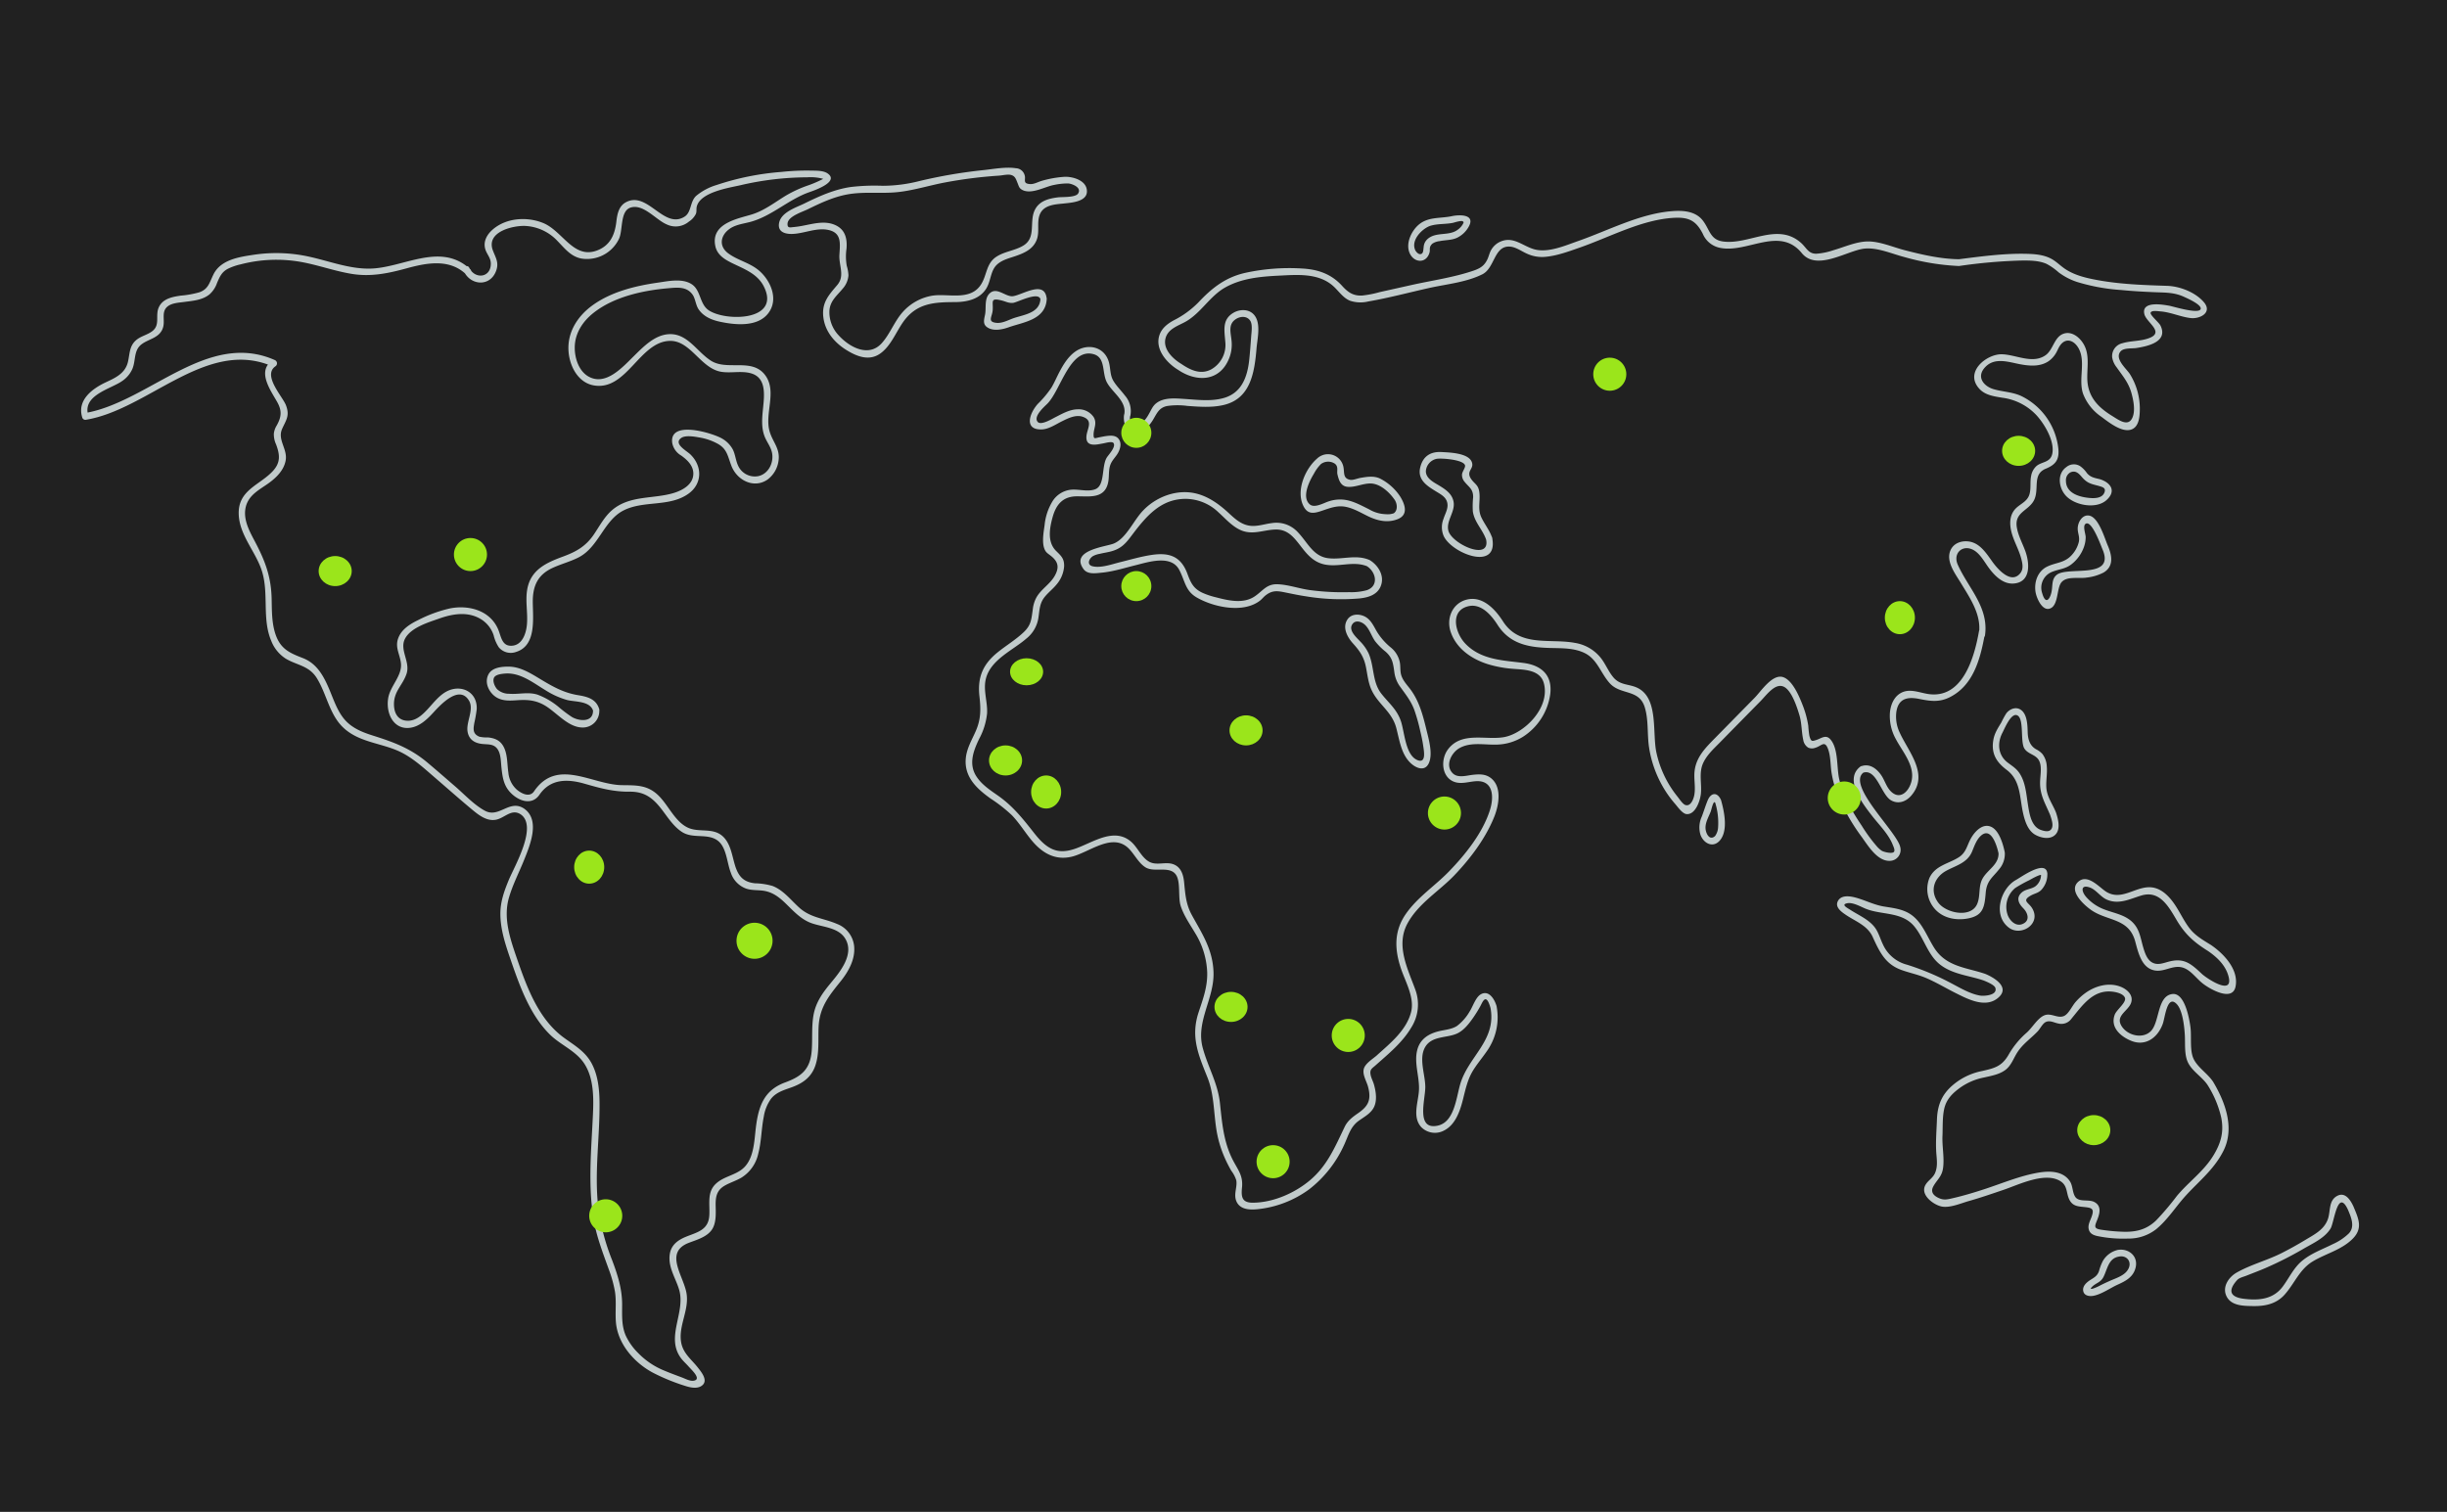 <svg xmlns="http://www.w3.org/2000/svg" xmlns:xlink="http://www.w3.org/1999/xlink" width="814" height="503" viewBox="0 0 814 503"><defs><clipPath id="clip-path"><rect id="Rect&#xE1;ngulo_206" data-name="Rect&#xE1;ngulo 206" width="757.742" height="405.903" fill="none"></rect></clipPath></defs><g id="ilustracion-mapa" transform="translate(26.975 55.798)"><rect id="Rect&#xE1;ngulo_70" data-name="Rect&#xE1;ngulo 70" width="814" height="503" transform="translate(-26.975 -55.798)" fill="#212121"></rect><g id="mapa" clip-path="url(#clip-path)"><path id="Trazado_516" data-name="Trazado 516" d="M1486.208,481.543c1.489-3.524-.825-7.063-3.6-8.759a1.083,1.083,0,0,0-.24-.109l-.01-.005c-4.517-1.838-8.9.015-13.509-.521-5.04-.586-6.856-5.154-10.083-8.558a9.651,9.651,0,0,0-8.747-3.128c-2.3.273-4.62,1.117-6.951.915-3.019-.262-5.166-2.191-7.363-4.234-5.669-5.272-11.614-8.357-19.229-6.368a20.052,20.052,0,0,0-9.222,5.443c-3.2,3.266-5.6,9.264-9.779,11.031-2.574,1.089-14.679,2.172-10.086,8.517,1.339,1.85,4.055,1.375,5.953,1.2,3.826-.354,7.552-1.549,11.282-2.471,4.169-1.03,11.869-3.656,14.6,1.524,1.963,3.727,1.979,6.976,5.834,9.2,5.648,3.26,15.547,5.353,21.077,1,.624-.491,1.121-1.154,1.736-1.646,2.387-1.912,4.136-1.541,6.852-.991,2.236.453,4.457.924,6.714,1.253a71.32,71.32,0,0,0,17.829.682c2.664-.292,5.722-1.085,6.946-3.981m-23.478,1.217c-3.6-.478-7.3-1.853-10.914-1.95s-4.8,2.269-7.61,4.113c-3.8,2.489-8.767,1.276-12.794.229a24.912,24.912,0,0,1-4.536-1.525c-2.915-1.393-3.807-3.224-4.944-6.307-2.221-6.024-6.3-7.115-12-6.247-3.519.536-6.955,1.55-10.414,2.405-2.626.649-6.475,2.065-9.217,1.329-1.81-.486-1.232-2.369.148-3.321a7.22,7.22,0,0,1,2.33-.791c1.323-.334,2.68-.5,3.993-.879,2.924-.841,4.44-2.322,6.34-4.853,5.007-6.67,9.92-12.7,18.551-12.558a15.944,15.944,0,0,1,10.581,4.458c2.364,2.129,4.552,4.7,7.467,5.967,3.926,1.7,7.468-.093,11.455-.222,4.571-.148,6.613,3.212,9.262,6.549,1.985,2.5,4.029,4.409,7.091,5.064,4.759,1.016,9.421-1.238,14.109.568,3.076,1.947,4.055,6.6-.005,8a19.663,19.663,0,0,1-5.85.654,82.328,82.328,0,0,1-13.042-.681" transform="translate(-1053.92 -342.221)" fill="#c1cbcb"></path><path id="Trazado_517" data-name="Trazado 517" d="M1699.25,416.249c2.505-.858,4.853-1.718,7.529-1.193,2.558.5,4.892,1.873,7.233,3.031,3.154,1.56,6.6,2.425,10.019,1.095,3.633-1.412,2.586-4.762.926-7.492a17.533,17.533,0,0,0-6.9-6.116c-2.042-.875-4.253-.5-6.364-.139-1.024.173-2.467.828-3.454.63-2.334-.466-1.855-2.278-2.163-4.047a5.236,5.236,0,0,0-8.82-2.993c-3.929,3.4-7,10.488-4.614,15.591,1.526,3.271,3.789,2.6,6.612,1.632m-3.028-12.219a13.53,13.53,0,0,1,2.334-3.2,4.045,4.045,0,0,1,4.552-.174c1.4,1,.649,2.412.948,3.654.508,2.105,1.158,3.912,3.375,4.1,2.587.215,5.212-1.231,7.841-1.108,3.09.145,6.1,2.918,7.88,5.531.882,1.451.908,3.492-.367,4.372a5.954,5.954,0,0,1-2.6.305,11.419,11.419,0,0,1-5.616-1.626c-2.753-1.354-5.49-2.908-8.554-3.219a12.034,12.034,0,0,0-4.756.539c-1.653.49-4.844,2.446-6.454,1.012-2.774-2.47-.009-7.871,1.42-10.185" transform="translate(-1286.121 -302.234)" fill="#c1cbcb"></path><path id="Trazado_518" data-name="Trazado 518" d="M1881.075,422.964a1.163,1.163,0,0,0-.148-.382c-.869-2.268-2.31-4.063-3.374-6.224-1.468-2.982-.32-5.581-.767-8.662-.351-2.415-1.592-2.616-2.732-4.305-1.8-2.664,1.091-3.233.269-5.551-1.1-3.112-7.611-3.242-10.147-3.383-3.5-.193-6.2,1.329-7.071,5.286-.9,4.1,2.569,6.13,5.356,7.853,1.658,1.025,3.741,2.026,3.768,4.572.016,1.534-.9,3.081-1.338,4.5a7.515,7.515,0,0,0,.049,5.726c2.723,5.833,18,11.706,16.2.983a1.19,1.19,0,0,0-.066-.41m-14.59-2.417c-.758-3.279,2.381-6.221,1.741-9.6-.5-2.651-2.713-4.074-4.709-5.3-1.661-1.021-4.486-2.318-4.5-4.81a4.514,4.514,0,0,1,3.693-4.144c1.777-.234,8.774.3,9.329,2.161.233.781-1,2.143-1,3.166a3.445,3.445,0,0,0,.845,2.32c1.433,1.811,2.9,2.4,2.859,5.135a29.652,29.652,0,0,0-.1,4.729c.518,3.592,3.275,6.049,4.417,9.366,1.482,7.363-11.555,1.39-12.574-3.019" transform="translate(-1411.675 -299.858)" fill="#c1cbcb"></path><path id="Trazado_519" data-name="Trazado 519" d="M2475.209,1043c4.254,2.142,10.472,5.472,14.691,1.381,3.554-3.446-1.984-6.566-4.648-7.653-6.235-2.136-12.99-2.317-17-8.715-2.738-4.37-4.318-9.513-9.083-11.824-2.392-1.16-5.021-1.446-7.583-1.867-2.775-.455-5.1-1.553-7.746-2.447-1.941-.656-6.087-1.991-7.532.532-1.206,2.1,1.143,3.7,2.56,4.671,3.125,2.138,7.2,3.527,8.928,7.3,2.317,5.058,4.2,9.043,9.4,10.982,2.727,1.017,5.566,1.555,8.264,2.69,3.35,1.41,6.491,3.315,9.745,4.954m-23.858-15.839c-.979-1.936-1.548-4.26-2.87-5.964-2.041-2.629-5.373-4.009-8.031-5.733-1.016-.659-3.3-1.772-1.107-2.233,1.9-.4,4.532,1.17,6.21,1.844,5.244,2.106,11.965.93,16.033,5.758,3.3,3.913,4.465,9.421,8.514,12.686,4.2,3.383,9.753,3.731,14.6,5.391.834.341,3.628,1.431,3.945,2.5.758,2.555-3.946,2.731-5.049,2.547-3.277-.546-6.483-2.449-9.422-4a86.264,86.264,0,0,0-14.926-6.281,12.07,12.07,0,0,1-7.895-6.511" transform="translate(-1851.85 -768.515)" fill="#c1cbcb"></path><path id="Trazado_520" data-name="Trazado 520" d="M2586.827,922.062a1.389,1.389,0,0,0-.024-.2c-.576-2.757-1.9-7.342-4.66-8.449-2.61-1.044-5.016,1.344-6.338,3.5-1.6,2.622-1.65,5.008-4.281,6.7-3.353,2.16-7.874,2.719-9.773,6.909a9.988,9.988,0,0,0,1.959,10.448c2.864,3.092,7.3,3.745,11.127,2.944,4.84-1.013,5.264-3.812,5.646-8.459.333-4.053,2.264-5.078,4.431-7.816a7.816,7.816,0,0,0,1.926-5.481c0-.034-.01-.064-.013-.1m-7.478,8.8c-1.359,2.64-.551,5.686-1.73,8.347-2.1,4.729-10.313,3.011-12.921-.5-2.985-4.023-1.271-8.437,2.613-10.577,3.263-1.8,7.047-2.582,8.652-6.456.8-1.925,1.5-4.082,3.124-5.4,3.233-2.623,5.079,3.343,5.662,6.008.111,3.872-3.834,5.539-5.4,8.58" transform="translate(-1946.909 -694.188)" fill="#c1cbcb"></path><path id="Trazado_521" data-name="Trazado 521" d="M2804.03,1003.334c-1.8-2.374-3.074-5.165-4.733-7.651-2.17-3.25-5.1-6.106-9.016-5.887-4.725.265-9.031,4.387-13.755,1.569-2.382-1.42-6.334-6.34-9.535-3.3-3.3,3.132,2.533,8.064,4.674,9.484,5.339,3.539,12.3,2.572,14.382,10.268,1.076,3.985,2.205,9.049,6.725,9.692,2.437.347,4.65-1.031,7.031-1.2,3.983-.286,5.888,3.3,8.774,5.551,2.3,1.791,9.835,6.171,10.854.956,1.135-5.8-4.19-11.1-8.157-13.8-2.626-1.64-5.286-3.1-7.246-5.681m13.085,16.206c1.654,6.588-7.391.493-8.907-.933-3.632-3.417-5.881-5.348-10.811-4.113-1.9.476-3.927,1.422-5.834.253-1.609-.987-2.295-3.094-2.824-4.855-.762-2.533-1.09-5.235-2.663-7.387-2.9-3.968-7.9-4-11.841-6.006a14.964,14.964,0,0,1-4.459-3.428c-1.712-1.955-1.883-4.225,1.084-3.234,2.137.714,3.587,3.111,5.7,4.052,3.978,1.766,7.618-.153,11.455-1.327,5.945-1.819,8.9,3.174,11.74,8.025s5.891,7.528,10.462,10.383c2.955,2.012,5.938,4.765,6.894,8.571" transform="translate(-2102.738 -750.396)" fill="#c1cbcb"></path><path id="Trazado_522" data-name="Trazado 522" d="M2652.879,1165.77a1.269,1.269,0,0,0-.156-.208c-1.8-2.559-4.784-4.418-6.2-7.133-1.495-2.872-.715-7.513-1.154-10.792-.4-3-1.933-11.469-5.989-11-5.059.582-4.228,9.1-7.048,12.206-2.52,2.777-7.6,1.807-9.743-1.346-2.432-3.583,1.96-5.081,2.994-7.824,1-2.649-1.354-4.632-3.413-5.448-4.011-1.59-8.608-.281-12.014,2.271a19.773,19.773,0,0,0-2.977,2.776c-1.235,1.4-2.354,4.1-3.982,4.723-2.1.807-4.229-1.178-6.449-.254s-3.964,4.056-5.782,5.69a28.194,28.194,0,0,0-6.037,7.314c-2.26,3.977-4.73,4.559-8.777,5.489a21.549,21.549,0,0,0-8.042,3.335c-4.609,3.215-6.858,6.853-7.068,12.843-.122,3.445-.419,6.9-.259,10.346.116,2.5.654,4.842-.29,7.245-.74,1.885-2.368,2.571-3.265,4.141-1.9,3.319,2.71,6.636,5.342,7.182,2.748.57,6.422-1.056,9.04-1.8,3.946-1.119,7.831-2.459,11.721-3.785,4.968-1.693,13.877-6.128,18.933-2.739,2.332,1.563,1.722,4.064,2.941,6.264.979,1.767,2.5,2.007,4.263,2.181,3.047.3,4.131.395,2.932,3.542-.44,1.155-1.141,2.443-.894,3.748.306,1.619,1.563,2.125,2.913,2.427a42.4,42.4,0,0,0,10.144.837,14.824,14.824,0,0,0,9.377-3.095c3.226-2.631,5.67-6.18,8.339-9.415,4.745-5.751,10.613-9.773,14.081-16.707,3.823-7.646.53-16.3-3.484-23.016m.209,24.46c-3.258,5.423-8.346,8.89-12.284,13.662a90.68,90.68,0,0,1-6.846,8.07c-3.072,2.941-6.333,3.8-10.366,3.785a59.349,59.349,0,0,1-7.88-.686c-2.768-.387-2.111-1.312-1.242-3.554.853-2.2,1.237-4.49-1.114-5.692-1.881-.963-5.066.175-6.314-1.714-.971-1.47-.75-3.622-1.775-5.173-2.336-3.537-6.959-3.461-10.5-2.857-6.129,1.047-12.037,3.565-17.955,5.5-3.482,1.139-6.991,2.191-10.551,3.009-1.708.393-2.808.682-4.392.029-1.63-.672-3.13-1.894-2.056-3.911,1.176-2.209,2.831-3.219,3.254-6.044.519-3.458-.333-7.234-.181-10.767.125-2.913-.054-6.185.575-9.023.726-3.277,2.834-5.272,5.326-7.079a20.525,20.525,0,0,1,7.919-3.373c2.378-.546,4.959-.959,7.026-2.453,2.1-1.517,2.775-4.01,4.213-6.142,1.833-2.719,4.4-4.431,6.6-6.742.816-.861,1.632-2.578,2.646-3.091,1.436-.726,2.9.244,4.29.476a4.094,4.094,0,0,0,4.279-1.574c3.741-4.529,7.166-9.692,13.534-9.044,1.222.124,3.694.6,4.278,2.031.62,1.525-2.776,3.967-3.393,5.661-1.583,4.348,2.164,7.344,5.541,8.7,4.589,1.843,8.7-.89,10.45-5.679.765-2.088,1.435-9.9,4.641-6.568,1.97,2.051,2.527,7.488,2.692,10.307.167,2.837-.207,6.386.986,8.994,1.382,3.021,4.76,4.888,6.584,7.624a34.434,34.434,0,0,1,4.533,10.8c.959,4.807-.1,8.5-2.519,12.522" transform="translate(-1943.689 -861.718)" fill="#c1cbcb"></path><path id="Trazado_523" data-name="Trazado 523" d="M251.545,254.592c-4.376-1.932-8.8-2.006-12.606-5.424-2.851-2.562-5.333-5.883-8.937-7.252a22.782,22.782,0,0,0-5.845-.887c-3.77-.406-5.489-2.251-6.624-5.956-.989-3.229-1.405-6.948-3.8-9.4-3.351-3.435-8.135-1.329-12.006-3.213-4.079-1.985-6.22-7.053-9.319-10.287-3.728-3.892-7.493-3.733-12.43-3.793-10.031-.122-21.641-9.225-29.325,2.084-1.544,2.227-4.46.541-5.9-.769a8.644,8.644,0,0,1-2.621-5.509c-.419-2.753-.234-5.945-1.518-8.468-1.151-2.262-2.983-2.969-5.251-3.222a11.113,11.113,0,0,1-2.884-.242c-2.382-.986-1.946-2.787-1.676-4.549a45.535,45.535,0,0,0,.8-4.558c.28-5.521-4.6-8.085-9.086-6.362-2.967,1.139-5.057,3.973-7.208,6.294-1.819,1.962-3.915,3.9-6.618,3.875-3.061-.026-4.56-2.227-4.611-5.37-.073-4.484,2.93-6.447,4.19-10.281,1.308-3.978-2.43-7.9-.533-11.607,1.939-3.785,7.911-5.507,11.367-6.738,4.448-1.583,9.457-2.438,13.762.114a9.906,9.906,0,0,1,4.384,5.479,12.45,12.45,0,0,0,1.714,3.98,5.185,5.185,0,0,0,5.7,1.538c6.707-2.053,5.673-10.646,5.592-16.424-.079-5.7,1.773-9.314,6.564-11.535,2.845-1.319,5.89-2.076,8.693-3.515,6.659-3.42,8.327-12.178,14.824-15.558,6.772-3.523,15.422-1.044,21.8-5.691,4.589-3.346,4.512-9.209.515-13.031-1.3-1.247-5.634-3.483-3.089-5.4,1.4-1.054,4.44-.5,5.967-.236a19,19,0,0,1,6.42,2.217c2.962,1.748,3.131,3.983,4.372,7.217,1.91,4.976,7.623,7.689,12.061,4.568a9.318,9.318,0,0,0,3.646-6.437c.475-3.917-1.927-5.985-2.965-9.462-1.794-6,2.52-13.314-1.455-18.745-4.391-6-12.725-1.346-18.2-4.947-4.766-3.133-7.851-9.271-14.155-8.735-4.557.387-8.217,4.158-11.419,7.317-3.809,3.757-9.308,9.925-14.993,6.782-3.224-1.782-4.661-6.042-4.626-9.748.044-4.713,2.686-8.6,6.078-11.325,7.01-5.641,17.06-7.682,25.567-8.377,2.706-.221,5.638-.471,7.523,2.143.971,1.347,1.048,3.46,2.022,4.9,1.628,2.413,4.317,3.529,6.93,4.107,4.927,1.09,12.563,1.965,16.22-2.736,3.785-4.867.548-11.508-3.553-14.656-3-2.306-6.758-3.1-9.749-5.336-3.1-2.319-2.619-5.741.206-7.936,2.084-1.62,4.737-1.857,7.159-2.508,7.1-1.907,12.635-7.424,19.555-9.868,1.36-.48,10.312-3.436,6.115-6.287-1.472-1-3.925-.869-5.574-.916a77.072,77.072,0,0,0-9.711.442,89.415,89.415,0,0,0-21.579,4.342,19.319,19.319,0,0,0-6.823,3.626c-2.128,2-1.506,5.446-3.875,6.929-6.9,4.319-12.289-8.689-19.5-4.8-2.344,1.266-2.873,3.888-3.171,6.471-.526,4.568-2.213,7.995-6.46,9.582-7.813,2.919-11.4-6.482-17.851-9.14-5.3-2.183-12.243-1.8-16.807,2.145-1.88,1.624-3.288,3.994-2.448,6.637.554,1.744,1.813,2.784,1.81,4.746-.007,4.311-4.353,5.073-6.53,2.378a1.039,1.039,0,0,0-.316-.543c-.041-.039-.083-.071-.125-.11-.067-.117-.139-.227-.2-.354a.867.867,0,0,0-.887-.564c-9.586-7.472-21.407.523-31.9.818-6.95.2-13.6-2.447-20.33-3.927a50.458,50.458,0,0,0-18.54-.677c-4.625.706-10.969,1.545-13.421,6.507-1.382,2.8-1.686,4.909-4.718,5.983a32,32,0,0,1-6.178,1.11c-2.719.394-6.042.966-7.341,3.972-1.206,2.792.6,5.76-2.145,7.86-1.712,1.308-3.92,1.633-5.543,3.141-2.089,1.941-1.918,4.377-2.539,7.06-.9,3.886-4.269,5.349-7.36,6.8-4.268,2-9.671,5.793-7.854,11.668a1.074,1.074,0,0,0,1.286.79c20.268-3.335,39.2-26.158,60.5-18.356-2.747,3.723,1.213,9.1,3.122,12.546,1.595,2.881,1.347,4.94-.218,7.74a6.441,6.441,0,0,0-.942,2.727,8.088,8.088,0,0,0,.746,3.557c1.305,3.489,1.5,6.035-1.04,8.817-4.325,4.739-11.688,6.3-11.39,14.437.258,7.06,5.758,12.527,7.747,18.979,2.316,7.511-.047,15.769,3.07,23.117a12.3,12.3,0,0,0,4.889,5.964c3.746,2.2,7.7,2.29,10.284,6.463,3.228,5.206,4.147,11.878,8.577,16.234,5.084,5,12.366,5.26,18.465,7.955,4.607,2.035,8.43,5.62,12.281,8.935,4.086,3.516,8.127,7.1,12.265,10.547,2.253,1.875,4.9,3.959,7.9,3.434,2.948-.516,5.191-3.767,8.242-1.852,5.922,3.9-2.038,17.369-3.924,21.963-1.422,3.461-2.687,6.927-2.753,10.771-.094,5.471,1.716,10.747,3.453,15.8,3.046,8.855,6.409,18.241,13.007,24.76,3.593,3.55,8.736,5.411,11.545,9.829,3.033,4.769,3.037,11.038,2.791,16.594-.511,11.505-1.682,23.024.116,34.476.951,6.055,3.076,11.47,5.113,17.15a41.77,41.77,0,0,1,2.076,7.42c.548,3.4.047,6.823.33,10.24.615,7.431,6.349,13.649,12.31,16.81a66.594,66.594,0,0,0,10.747,4.4c1.58.507,3.754,1.011,5.283.079,2.679-1.633.107-4.685-1.171-6.3-2.1-2.65-4.818-4.612-5.464-8.249-1.022-5.754,3.012-11.111,1.651-17-1.335-5.777-7.023-12.966.743-16.08,2.544-1,6.049-1.905,7.783-4.378,1.5-2.133,1.364-5.306,1.3-7.829-.081-3.228.337-5.4,3.173-6.973,1.766-.979,3.706-1.562,5.449-2.6a12.5,12.5,0,0,0,5.554-7.982c1.047-3.989,1.009-8.2,1.826-12.24a13.765,13.765,0,0,1,2.476-6.065c1.847-2.255,4.572-2.9,7.089-3.841,3.419-1.279,6.241-3.24,7.564-7.04,1.412-4.057.914-8.624,1.107-12.861.306-6.71,3.483-10.45,7.357-15.288,2.55-3.186,4.883-7.238,4.471-11.643a8.889,8.889,0,0,0-5.6-7.38m-2.129,19.565c-2.69,3.225-5.056,6.455-5.809,10.831-.667,3.878-.274,7.84-.579,11.749-.5,6.4-3.637,8.631-8.851,10.556-6.926,2.557-8.866,7.743-9.749,15.2-.493,4.166-.624,9.286-3.411,12.563-2.687,3.159-7.119,3.221-10,6.062-2.9,2.856-1.792,6.765-2.06,10.535-.333,4.682-3.912,5.452-7.512,6.873-2.642,1.059-5.116,2.6-5.623,5.852-.676,4.341,1.966,7.985,3.111,11.9,2.219,7.592-4.664,15.816.684,22.845.715.94,1.612,1.722,2.389,2.6,1.1,1.245,4.472,4.284,1.827,4.793-1.254.241-2.83-.642-3.918-1.052-1.92-.724-3.851-1.422-5.744-2.222a25.348,25.348,0,0,1-8.862-5.912,20.186,20.186,0,0,1-4.183-5.907c-1.412-3.349-1.151-6.788-1.164-10.367-.02-5.211-1.554-9.931-3.355-14.706a72.043,72.043,0,0,1-4.62-17.812c-1.275-11.692.6-23.213.457-34.889-.052-4.331-.577-8.881-2.616-12.691-2.17-4.055-5.815-6.048-9.279-8.587-8.35-6.121-12.22-16.555-15.608-26.4-2.192-6.375-4.6-13.325-2.632-20.135,1.235-4.282,3.31-8.277,4.968-12.376,2.027-5.013,5.644-13.608-.072-17.374-4.786-3-8.166,3.337-12.874.814-3.626-1.943-6.823-5.454-9.98-8.171-3.079-2.65-6.134-5.337-9.247-7.94-5.686-4.756-11.3-6.769-18.086-8.916-3.369-1.066-6.8-2.405-9.279-5.218-2.226-2.521-3.444-5.874-4.719-9.016-2.032-5.011-4.265-9.6-9.281-11.545-4.351-1.688-7.472-3-9.122-8.044-1.226-3.744-1.156-7.724-1.24-11.638-.158-7.4-2.187-12.682-5.527-19.022-1.713-3.251-3.823-6.982-3.219-10.875.726-4.681,4.813-6.431,8.036-8.814,2.378-1.759,4.8-4.152,5.376-7.358.681-3.784-2.805-6.863-1.188-10.476,1.34-3,2.617-4.375,1.285-7.877-1.113-2.926-7.885-9.944-3.482-12.98a1.187,1.187,0,0,0-.25-2.068c-22.2-9.813-41.46,13.383-62.254,17.478-.936-6.09,8.139-8.01,11.658-10.61a9.438,9.438,0,0,0,3.221-3.885c1.192-2.792.4-6.117,2.984-8.154,2.462-1.942,6.266-2.126,7.268-5.792.648-2.371-.675-5.095,1.455-6.847,1.435-1.18,3.782-1.277,5.487-1.507,2.875-.388,6.112-.587,8.506-2.555a9.013,9.013,0,0,0,2.5-3.835c.892-2.047,1.517-3.518,3.493-4.607A18.677,18.677,0,0,1,53.11,35.1a46.865,46.865,0,0,1,19.9-.822c5.71,1.007,11.22,3.039,16.941,3.987,6.36,1.053,12.1-.128,18.259-1.815,6.42-1.76,13.934-3.3,19.485,1.647,2.493,4.081,8.343,4.282,10.3-.657,1.125-2.841-.054-4.446-1.007-6.947-2.389-6.272,6.761-8.342,10.767-8.169a15.743,15.743,0,0,1,10.718,5.009c2.451,2.512,4.387,5.106,7.861,5.824a11.8,11.8,0,0,0,12.587-6.517c1.381-2.9.317-9.31,3.884-10.426,4.263-1.334,8.407,4.1,12.01,5.6a6.823,6.823,0,0,0,7.359-.918,6.494,6.494,0,0,0,2.314-2.54c.357-.84.111-1.6.306-2.429,1.144-4.855,10.774-6.288,14.418-7.121a99.024,99.024,0,0,1,22.306-2.659,16.122,16.122,0,0,1,5.352.509c-.115.065-.269.148-.49.258a38.487,38.487,0,0,1-4.247,1.824,40.472,40.472,0,0,0-7.782,3.551c-3.649,2.234-7.083,4.921-11.161,6.19C218.61,19.909,209.3,21.394,211,29.116c.615,2.788,2.954,4.262,5.185,5.388,3.885,1.96,8.63,3.506,10.864,7.834,6.031,11.687-12.762,11.878-18.339,8-3.015-2.1-2.5-6.6-5.583-8.617-3.166-2.073-7.849-1.017-11.249-.533-7.413,1.057-15.5,3-21.805,7.585-4.785,3.474-8.4,8.811-7.924,15.288.387,5.214,3.346,10.443,8.409,11.318,10.96,1.9,15.21-14.625,25.332-14.809,6.864-.125,10.245,9.151,17.02,10.278,3.251.541,6.672-.4,9.878.494,5.227,1.452,4.511,7.211,4.06,11.7-.311,3.089-.624,6.295.5,9.248.793,2.086,2.317,3.721,2.576,6.031.376,3.351-1.592,6.622-4.7,7.254a6.088,6.088,0,0,1-6.542-3.245c-.92-1.756-1-3.917-1.912-5.679a9.2,9.2,0,0,0-3.527-3.572c-2.781-1.7-17.77-6.453-16.587,1.517a6.182,6.182,0,0,0,2.954,4.112c1.889,1.333,4.034,3.279,4.055,5.963.029,3.707-3.683,5.628-6.454,6.481-6.794,2.091-14.7.69-20.568,5.719-2.582,2.213-4.17,5.317-6.094,8.141-2.7,3.961-5.942,5.723-10.147,7.283-5.44,2.017-10.933,4.3-12.03,11.167-.605,3.793.261,7.61-.06,11.412-.26,3.091-1.567,6.851-4.917,7.114-3.559.28-3.634-3.233-4.781-5.73-2.878-6.264-10.023-7.845-15.869-6.689a44.753,44.753,0,0,0-10.589,3.874c-2.567,1.242-5.471,2.972-6.618,5.934-1.212,3.128.493,5.339.853,8.385.507,4.283-3.669,7.637-4.269,11.892-.726,5.15,2,10.362,7.339,9.638,3.105-.42,5.572-2.721,7.69-5.032,2.453-2.678,8.649-9.41,11.884-4,1.772,2.964-1.021,7.086-.471,10.325.436,2.573,2.239,3.7,4.5,4.037,2.165.32,4.441-.227,5.74,2.229.853,1.613.835,3.8,1.02,5.576.286,2.74.622,5.408,2.3,7.6,2.5,3.26,7.549,5.582,10.331,1.57,3.72-5.474,9.507-5.287,15.026-3.7,5.174,1.486,9.594,2.709,14.969,2.652,5.12-.054,7.905,2.184,10.979,6.271,1.949,2.592,3.815,5.468,6.541,7.182,3.592,2.258,8.223.369,11.6,2.68,3.185,2.18,3.219,7.464,4.587,10.884a8.347,8.347,0,0,0,5.183,5.267c1.761.566,3.641.416,5.444.647,3.062.392,5.268,2.009,7.519,4.186,2.477,2.4,4.761,4.952,7.9,6.328,3.758,1.648,9.552,1.419,12,5.46,3.13,5.177-1.783,11.105-4.78,14.7" transform="translate(0 -2.952)" fill="#c1cbcb"></path><path id="Trazado_524" data-name="Trazado 524" d="M1037.188,39.793c1.38-2.544,1.22-5.7,3.478-7.684,1.681-1.474,3.926-1.992,5.946-2.688,2.859-.985,5.925-2.239,7.144-5.482.956-2.543.067-5.346.835-7.888,1.163-3.849,5.432-3.835,8.486-4.181,2.091-.237,7.189-.545,7.36-3.8.206-3.924-4.952-5.2-7.521-5.037a35.37,35.37,0,0,0-7.508,1.34c-1.2.346-2.541,1.139-3.8,1.074-2.7-.139-1.41-1.505-1.872-2.914a3.138,3.138,0,0,0-2.919-2.36c-3.482-.53-7.572.3-11.058.654A164.457,164.457,0,0,0,1014.7,4.443a49.933,49.933,0,0,1-12.216,1.572,66.6,66.6,0,0,0-10.659.412c-5.335.788-10.185,2.939-15.056,5.323-2.695,1.409-8.295,2.952-8.773,6.945-.338,2.821,2.3,3.386,4.342,3.341,4.1-.092,8.284-2.295,12.38-1.26,4.145,1.047,3.619,4.482,3.395,8.16s1.9,6.99-.714,10.09c-2.847,3.373-5.281,5.9-4.608,10.9.643,4.773,3.853,8.357,7.581,10.687,3.467,2.167,7.547,3.8,11.217,1.285,3.545-2.426,5.247-7.013,7.691-10.51,4.489-6.422,10.453-6.648,17.3-6.678,3.919-.018,8.452-.93,10.612-4.911m-18.018,2.751a16.866,16.866,0,0,0-9.891,5.348c-2.834,3.1-4.287,7.355-7.08,10.474-4.249,4.745-10.569,1.519-14.3-2.552a11.227,11.227,0,0,1-3.115-8.284c.241-3.294,2.564-5.009,4.388-7.26a7.509,7.509,0,0,0,1.941-4.428,12.376,12.376,0,0,0-.561-3.187,17.849,17.849,0,0,1-.085-5.72c.292-3.436-.486-6.308-3.586-7.786-3.4-1.62-7.12-.591-10.592.077a30.269,30.269,0,0,1-3.223.5c-1.31.107-2.313.5-2.22-1.128.143-2.5,5.132-3.93,6.978-4.895,4.116-2.014,8.265-3.94,12.739-4.787,5.728-1.085,11.46-.186,17.2-.832,5.214-.587,10.311-2.212,15.471-3.184a149.713,149.713,0,0,1,17.949-2.266c1.155-.076,2.965-.546,4.075-.212,1.331.4,1.577,1.369,2.1,2.651.458,1.113.515,1.777,1.653,2.346,3.067,1.535,7.52-1.165,10.539-1.7a22.054,22.054,0,0,1,4.588-.491c1.238.049,4.711,1.3,3.362,3.364-.9,1.376-5.279,1.081-6.725,1.268-2.83.368-5.918,1.043-7.507,3.884-2.239,4,.5,9.4-3.936,12.127-2.782,1.714-6.163,1.922-8.938,3.7-3.734,2.387-3.083,6.523-5.551,9.8-3.659,4.861-10.718,2.433-15.674,3.177" transform="translate(-735.853 0)" fill="#c1cbcb"></path><path id="Trazado_525" data-name="Trazado 525" d="M1878.847,1149.544a1.243,1.243,0,0,0-.087-.278c-.737-2.308-2.629-5.143-5.208-3.619-1.685,1-2.613,4.091-3.66,5.684a16.177,16.177,0,0,1-4.227,4.826c-1.781,1.129-4.013,1.256-5.991,1.738-3.284.8-6.254,2.493-7.213,6.249-1.121,4.387.808,8.969.569,13.4-.216,3.983-2.269,8.816.719,12.214a6.406,6.406,0,0,0,7.8,1.083c3.565-1.891,5.1-6.233,6.088-10.113.858-3.383,1.523-6.7,3.335-9.677,1.339-2.2,3-4.144,4.459-6.251a19.49,19.49,0,0,0,3.467-14.962,1.286,1.286,0,0,0-.047-.291m-12.137,26.127c-1.324,4.659-1.977,12.486-7.473,13.646-7.317,1.545-4.086-8.684-4.1-12.87-.01-4.142-2.255-9.477-.044-13.279,2.247-3.865,7.407-2.921,10.784-4.589,2.117-1.046,3.715-3.085,5.1-5.048a43.382,43.382,0,0,0,2.462-3.96c.745-1.345,1.88-4.722,3.39.574,2.022,10.905-7.458,16.154-10.121,25.526" transform="translate(-1407.986 -870.603)" fill="#c1cbcb"></path><path id="Trazado_526" data-name="Trazado 526" d="M3016.869,1428.817c-1.041-2.23-2.782-4.825-5.365-3.458-2.936,1.553-2.172,5.015-3.1,7.7-1.244,3.59-4.615,5.2-7.513,6.957q-3.83,2.323-7.808,4.341c-4.858,2.466-10.346,3.853-15.066,6.543-2.611,1.488-4.983,4.838-3.237,8.061,1.646,3.038,5.729,3,8.562,3.059,3.94.086,7.8-.606,10.648-3.787,3.32-3.712,4.923-8.348,9.286-11.014,4.3-2.625,9.44-3.79,13.188-7.414,3.678-3.557,2.2-6.7.407-10.987m-1.491,9.017a18.353,18.353,0,0,1-5.343,3.578c-3.483,1.752-7.224,3.039-10.292,5.619-2.769,2.328-4.227,5.635-6.387,8.527-3.24,4.336-8.178,4.629-12.981,4.031-2.375-.3-6.514-1.365-2.187-6.2.719-.8,2.1-1.083,3.012-1.447,2.124-.844,4.26-1.632,6.362-2.544a119.793,119.793,0,0,0,12.734-6.449c3-1.756,7.048-3.53,9-6.737,1.2-1.97,2.335-13.622,5.771-6.257,1.063,2.536,2.408,5.617.315,7.875" transform="translate(-2260.995 -1083.281)" fill="#c1cbcb"></path><path id="Trazado_527" data-name="Trazado 527" d="M2673.066,784.706a1.268,1.268,0,0,0-.073-.165c-.011-.036-.018-.07-.032-.106-1.141-2.751-2.983-5.1-3.132-8.231-.112-2.337.382-4.681.146-7.015a7.233,7.233,0,0,0-1.467-4.027,7.007,7.007,0,0,0-2.057-1.533c-2.07-1.164-2.751-3.248-2.818-5.7-.069-2.5-.168-6.427-2.673-7.672-1.55-.771-3.388.057-4.437,1.4a30.125,30.125,0,0,0-1.671,3.06c-1.193,1.964-2.3,3.606-2.675,5.975-.72,4.558,1.227,7.335,4.48,9.788,4.733,3.568,4.228,9.089,5.483,14.558.616,2.689,1.64,5.7,4.045,7.038,1.682.935,4.17,1.534,5.928.507,2.7-1.58,1.787-5.373.953-7.87m-2.07,5.925c-.83.506-2.241.093-3.069-.219-3.108-1.173-3.722-5.307-4.214-8.42-.566-3.584-.8-7.491-2.869-10.519-1.1-1.607-2.527-2.392-4-3.548-3.068-2.411-3.408-6.378-1.609-9.816.672-1.284,2.728-6.365,4.685-5.873,2.72.685,1.117,8.815,2.637,11.155,1.2,1.854,3.672,1.932,4.78,3.848s.512,4.795.428,6.929c-.179,4.569,1.646,7.263,3.32,11.251.5,1.49,1.536,4.223-.091,5.213" transform="translate(-2016.093 -570.125)" fill="#c1cbcb"></path><path id="Trazado_528" data-name="Trazado 528" d="M1261.728,170.884c-2.406-.172-5.053-3.146-7.32-.895-1.8,1.788-1,4.867-1.492,7.129-.417,1.926-.743,3.342,1.154,4.34,2.016,1.061,4.72.465,6.715-.243,4.959-1.759,12.315-2.456,12.67-9.445a1.19,1.19,0,0,0-.068-.483c-.934-6.06-8.957-.211-11.659-.4m.086,7.52c-1.61.644-3.439,1.542-5.2,1.32-2.957-.372-1.325-1.954-1.137-4.173.24-2.84-.985-4.271,3.032-3.256,1.355.342,2.242.924,3.738.791,1.352-.12,8.39-3.88,9.112-1.239-.313,4.935-6.1,5.181-9.541,6.557" transform="translate(-952.234 -128.119)" fill="#c1cbcb"></path><path id="Trazado_529" data-name="Trazado 529" d="M1848.13,78.585c.383-1.22-.316-1.811.969-3.072a5.294,5.294,0,0,1,2.428-.851c1.884-.39,3.847-.28,5.656-1.053a8.726,8.726,0,0,0,3.759-3.31c2.995-4.671-2.84-4.531-5.562-3.9-3.887.78-8,.081-11.183,3.13-2.08,1.991-3.861,5.671-2.793,8.731,1.248,3.579,5.536,4.117,6.726.329m.495-9.08c2.359-.678,4.908-.446,7.31-.928.443-.1,3.021-.953,3.374-.451s.3-.125.035.711a5.836,5.836,0,0,1-1.915,2.106c-2.907,2.094-7.109.523-9.915,3.013a3.863,3.863,0,0,0-1.294,2.655c-.167,1.081-.037,2.461-1.306,2.365-.552-.042-1.262-.81-1.5-1.322-1.582-3.481,2.581-7.394,5.205-8.149" transform="translate(-1399.607 -50.233)" fill="#c1cbcb"></path><path id="Trazado_530" data-name="Trazado 530" d="M593.08,701.727c-5.1-.845-8.937-3.2-13.373-5.88-2.926-1.765-6.049-3.539-9.466-3.587-2.256-.031-5.678.188-6.9,2.65-1.5,3.019.586,6.52,3.111,7.8,2,1.011,4.219.879,6.367.729,3.484-.244,6.371-.059,9.483,1.834,3.807,2.317,7.494,7.038,12.13,7.229a5.487,5.487,0,0,0,5.827-5.588,1.166,1.166,0,0,0-.037-.544c-1.044-3.471-4.121-4.141-7.141-4.641m-1.895,7.31a43.136,43.136,0,0,1-4.172-3.116,24.3,24.3,0,0,0-7.328-4.354c-3.177-.992-6.219-.025-9.429-.29a5.764,5.764,0,0,1-3.964-1.486c-.749-.807-1.64-2.654-1.061-3.857.537-1.115,2.678-1.294,3.661-1.374,5.061-.411,9.318,3.05,13.547,5.6a27.16,27.16,0,0,0,7.108,3.2c2.508.65,7.526.254,8.618,3.5.053,4.107-4.755,3.5-6.978,2.172" transform="translate(-427.871 -526.26)" fill="#c1cbcb"></path><path id="Trazado_531" data-name="Trazado 531" d="M2672.126,980.718c1.138-.636,2.339-.786,3.346-1.758a7.508,7.508,0,0,0,2.079-5.224,1.3,1.3,0,0,0,.006-.259,1.319,1.319,0,0,0-.035-.272c-.648-4.428-8.821,1.5-10.392,2.36-5.069,2.787-7.885,11.671-2.414,15.846,4.123,3.146,11.1-1.335,7.666-6.619-1.161-1.788-3.406-2.315-.256-4.075m-2.549,4.311c1.382,1.372,2.488,4.136-.4,5.242-2.1.8-3.994-1.026-4.763-2.894a8.145,8.145,0,0,1,2.443-9.121,43.742,43.742,0,0,1,4.641-2.584c.685-.38,1.374-.775,2.08-1.107a10.753,10.753,0,0,1,1.555-.646,2.808,2.808,0,0,0,.325,0,4.882,4.882,0,0,1-1.888,3.77c-1.379.974-3.272.9-4.559,2.074-1.961,1.786-.99,3.711.571,5.262" transform="translate(-2023.474 -738.602)" fill="#c1cbcb"></path><path id="Trazado_532" data-name="Trazado 532" d="M2788.689,1501.339a7.783,7.783,0,0,0-4.786,3.6,16.558,16.558,0,0,0-1.3,3.4c-.564,1.574-1.513,2.093-2.764,2.876-1.211.759-2.867,2.065-2.467,3.83.362,1.6,2.187,1.746,3.427,1.506,2.7-.523,5.52-2.562,8.036-3.71,2.194-1,4.585-2.149,5.615-4.652,1.866-4.54-1.932-7.639-5.766-6.854m3.177,7.039c-1.347,1.676-3.888,2.422-5.69,3.239-1.195.541-2.372,1.078-3.533,1.695-.76.4-3.977,1.834-2.242.168,1.325-1.271,2.78-1.359,3.7-3.195,1.351-2.692,1.674-6.21,5.143-6.765,2.833-.581,4.768,2.187,2.621,4.857" transform="translate(-2111.338 -1141.238)" fill="#c1cbcb"></path><path id="Trazado_533" data-name="Trazado 533" d="M1525.485,268.676c2.119,2.971,5.057,7.655,9.085,7.49a3.647,3.647,0,0,0,3.422-4.5c-.922-5.011-17.8-20.432-12.312-24.839,4.44-1.406,5.934,7.31,9.231,9.194,2.417,1.381,5.011.466,6.786-1.635,5.915-7-.986-14.491-3.878-20.831a12.3,12.3,0,0,1-1.129-7.042c.725-4.509,3.876-4.972,7.61-4.218,3.68.744,6.692,1.193,10.232-.615,7.452-3.806,9.9-11.951,11.4-20a1.024,1.024,0,0,0,.236-.547c1.328-9.362-5.6-15.761-9.057-23.5-1.6-3.59,1.2-6.434,4.506-5.212,2.62.967,4.157,4.008,5.781,6.216,2.007,2.729,4.8,5.513,8.3,5.262,5.738-.412,5.411-6.686,3.815-10.968-.958-2.569-2.37-5.108-2.783-7.872-.759-5.091,4.245-5.391,5.89-9.2,1.591-3.688-.715-8.31,3.761-10.165,3.083-1.278,4.564-2.822,4.184-6.649a22.112,22.112,0,0,0-12.4-17.561c-2.96-1.346-6.078-1.357-9.132-2.248-3.25-.948-6.063-4.16-2.585-7.554,3.105-3.029,7.526-1.5,11.111-.8,3.2.626,6.846,1,9.749-.952a8.531,8.531,0,0,0,2.372-2.539c.52-.808.838-1.761,1.368-2.559,1.968-2.965,4.833-1.855,6.313.919,2.364,4.429-.182,10.193,1.413,14.965a16.325,16.325,0,0,0,6.1,7.7c2.373,1.77,6.515,5.09,9.615,4.342,2.819-.68,3.145-4.1,3.179-6.728a21.8,21.8,0,0,0-3.3-11.813c-1.148-1.812-5.32-5.188-3.033-7.622,1.083-1.153,3.783-.83,5.175-1.051,3.52-.559,10.728-1.966,8.022-7.493-.474-.969-3.437-3.427-3.273-4.221.191-.922,2.512-.528,3.214-.477,3.469.25,6.7,1.82,10.086,2.219,3.13.369,7.406-1.854,4.369-5.343-2.9-3.325-8.055-5.244-12.173-5.376-7.795-.251-15.668-.511-23.369-1.948-3.61-.673-7.359-1.548-10.522-3.64-1.607-1.063-2.97-2.519-4.666-3.425-2.631-1.406-5.717-1.594-8.6-1.647-7.376-.136-14.8.881-22.106,1.809-6.124-.093-12.137-1.479-18.072-3.015-3.947-1.022-8.48-3.053-12.579-2.895-3.766.146-7.542,1.887-11.145,2.922a22,22,0,0,1-5.624,1.153c-2.718.035-3.238-1.978-5.191-3.685-7.808-6.826-17.251.791-25.844-.383-4.311-.589-4.381-3.865-6.691-6.911-2.483-3.275-6.774-3.466-10.385-3.175-10.691.862-21.039,6.4-31.14,9.933-4.351,1.523-10.041,4.044-14.651,2.731-3.633-1.034-6.633-4.1-10.593-2.768a6.6,6.6,0,0,0-3.819,3.257c-.443.849-.648,1.812-1.037,2.684-1.041,2.336-2.494,3.2-4.8,3.984-6.6,2.243-13.739,3.231-20.51,4.742l-10.6,2.366a34.534,34.534,0,0,1-5.9,1.145c-2.949.12-4.667-1.091-6.6-3.219-3.627-4-8.07-5.476-13.165-5.77a68.77,68.77,0,0,0-19.231,1.472c-6.373,1.49-10.839,4.908-15.4,9.78a30.993,30.993,0,0,1-8.3,6.021c-1.945,1.082-3.876,2.523-4.663,4.842-1.649,4.865,2.674,9.478,6.206,11.592,5.945,4.059,13.8,4.12,16.978-3.851a12.284,12.284,0,0,0,.82-5.526c-.21-2.869-1.4-5.831,1.579-7.614,1.43-.857,3.538-.985,4.61.65.826,1.26.415,3.776.315,5.173-.185,2.572-.374,5.157-.638,7.721-.624,6.06-2.683,11.218-8.583,12.844-4.256,1.173-8.785.544-13.1.272-2.973-.187-6.811-.568-9.359,1.517-1.152.943-1.627,2.272-2.385,3.558a11.886,11.886,0,0,1-1.888,2.6c-1.66,1.633-4.806,1.656-4.344-1.693a1.4,1.4,0,0,0,.006-.147,1.163,1.163,0,0,0,.109-.343,7.806,7.806,0,0,0-1.85-6.648c-1.2-1.6-2.679-3.019-3.732-4.726-1.178-1.909-.99-3.807-1.463-5.922-1.239-5.527-7.054-6.865-11.2-4-2.423,1.672-4.048,4.32-5.433,6.978-.873,1.675-1.619,3.436-2.578,5.058a34.859,34.859,0,0,1-4.542,5.421c-2.814,3.164-4.656,8.674,1.285,8.5,2.377-.068,4.724-1.717,6.826-2.747,2.033-1,4.571-2.268,6.869-1.449,3.66,1.3,1.336,4.037,1.189,6.562-.215,3.689,3.5,2.658,5.7,2.263.642-.115,2.784-.75,3.284-.123.975,1.223-1.6,3.888-2.19,4.825-1.848,2.957-.5,9.374-3.929,10.6-2.7.966-5.829-.3-8.625.216a8.3,8.3,0,0,0-5.389,3.551,18.758,18.758,0,0,0-2.761,8.138c-.321,2.28-.917,5.593-.091,7.815.479,1.289,1.129,1.587,2.1,2.346,2.438,1.907,3,3.76,1.395,6.658-1.6,2.881-4.621,4.466-6.2,7.389a10.733,10.733,0,0,0-1.122,3.724c-.475,3.343-.516,5.263-2.948,7.605-2.622,2.525-5.8,4.423-8.616,6.679-4.873,3.9-6.935,8.169-6.19,14.778.481,4.262.514,7.549-1.235,11.546-1.338,3.057-3.1,5.907-3.337,9.378-.411,6.126,3.965,9.959,8.234,13.027a49.8,49.8,0,0,1,7.128,5.58c2.436,2.527,4.3,5.6,6.542,8.317,3.582,4.339,7.855,6.749,13.3,5.491,5.794-1.339,13.544-8.194,19.005-2.756,1.968,1.96,3.2,4.758,5.561,6.265,2.911,1.86,8.005-.608,10.154,2.46,1.654,2.361.652,7.511,1.593,10.4,1.074,3.3,3.076,6.1,4.8,9.019a26.838,26.838,0,0,1,4.021,13.184c.1,4.757-1.4,8.756-2.849,13.132-2.731,8.236-.1,14.15,2.932,21.735,2.232,5.587,2.041,11.528,2.986,17.415a37.737,37.737,0,0,0,2.284,8.2,43.675,43.675,0,0,0,2.666,5.433,10.247,10.247,0,0,1,1.651,3.164c.4,2.281-.92,4.535-.015,6.847,1.155,2.952,4.522,3.032,7.047,2.772a35.057,35.057,0,0,0,17.235-6.631,38.877,38.877,0,0,0,11.522-14.582c1.466-3.109,2.081-6.1,4.878-8.155,1.773-1.3,4.081-2.444,5.139-4.6,1.089-2.216.654-5.134.02-7.432-.313-1.137-.963-2.251-1.16-3.41-.291-1.713.452-1.976,1.615-3.014,4.241-3.789,8.939-7.55,11.935-12.636a14.286,14.286,0,0,0,1.258-12.819c-2.537-6.9-6.429-14.571-2.548-21.752,3.63-6.717,10.563-10.776,15.627-16.077,5.216-5.46,10.374-12.22,13.271-19.486,1.572-3.942,2.619-10.048-1.231-12.927-1.8-1.348-3.921-1.23-5.992-1-2.027.227-5.033,1.225-6.74-.66-2.5-2.757-.115-6.811,2.333-8.207,3.772-2.151,8.34-1.053,12.393-1.189a17.241,17.241,0,0,0,8.77-2.6,20.093,20.093,0,0,0,9.079-14.162c.83-6.641-3.278-9.666-8.847-10.4-6.749-.893-14.135-.951-19.384-6.427-3.406-3.553-5.23-10.906.916-12.437,4.246-1.058,7.629,2.812,9.784,6.166,4.238,6.627,10.769,7.54,17.725,7.713,3.773.094,7.826-.024,11.327,1.723,4.213,2.1,5.3,6.8,8.38,10.113,3.58,3.847,9.634,1.832,11.513,7.793,1.358,4.307.781,9.1,1.474,13.55a37.658,37.658,0,0,0,4.879,13.492,36,36,0,0,0,3.747,5.168c.9,1.031,2.457,3.317,3.845,3.428,2.955.236,4.538-4.485,4.762-6.843.318-3.355-.714-6.838.7-10.03,1.222-2.755,3.529-4.829,5.548-6.886q6.805-6.935,13.619-13.86c2.186-2.224,5.357-6.848,8.467-4.264,2.166,1.8,3.659,6.346,4.453,9.015s.665,5.491,1.259,8.154a3.7,3.7,0,0,0,1.65,2.6,3.086,3.086,0,0,0,2.427.025c2.039-.6,3.071-2.614,4.2.512.869,2.414.745,5.189,1.126,7.723a35.1,35.1,0,0,0,2.206,7.88,68.541,68.541,0,0,0,8.182,14.032m-10.7-32.854c-1.565-1.831-3.048-.4-4.788.152-1.382.435-1.716.608-2.27-1.431a32.526,32.526,0,0,1-.359-3.3,31.97,31.97,0,0,0-1.78-6.641c-1.134-2.939-3.372-8.436-6.54-9.535-3.574-1.24-7.348,4.638-9.51,6.837q-6.558,6.673-13.115,13.347c-3.047,3.105-6.333,6.286-6.872,11.029-.3,2.606.36,5.254-.071,7.841-.285,1.705-1.334,4.1-3.058,3.446-.89-.34-1.995-2.073-2.611-2.829a35.154,35.154,0,0,1-6.958-14.578c-1.43-6.5.766-17.87-6.113-21.441-2.815-1.462-5.818-.834-8.136-3.508-1.617-1.867-2.576-4.312-4.058-6.3a13.765,13.765,0,0,0-8.835-5.258c-8.265-1.552-18.334,1.546-23.905-7.168-2.719-4.231-6.911-8.579-12.146-7.206-4.674,1.226-6.892,6.287-5.148,11.018,2.048,5.555,7.144,8.813,12.217,10.424a38.591,38.591,0,0,0,8.3,1.553c3.562.315,9.194.154,10.4,4.89,2.087,8.164-6.563,16.567-13.155,17.822-6.073,1.157-14.155-2-18.756,4.087-2.485,3.286-2.185,9.006,1.822,10.711,2.467,1.05,5.057.008,7.571-.117,5.623-.281,5.981,5.086,4.558,9.6-2.44,7.743-8.34,14.992-13.724,20.531-4.608,4.74-10.295,8.408-14.18,13.933-4.074,5.794-3.882,11.886-1.622,18.495,1.47,4.294,4.5,9.516,3.3,14.232-1.571,6.166-7.064,10.491-11.378,14.411-1.278,1.161-3.844,2.642-4.354,4.5-.523,1.91.919,4.142,1.395,5.9,1.2,4.423.069,6.508-3.215,8.8-1.838,1.28-3.526,2.479-4.555,4.618-3.221,6.691-5.746,12.815-11.408,17.647-5.159,4.4-12.384,7.507-19.012,7.572-3.583.036-4.072-1.659-3.727-5.034.446-4.348-1.639-6.118-3.49-10.069-2.714-5.793-3.156-11.706-3.847-18.024-.743-6.793-4.019-12-5.741-18.454-2.317-8.684,3.831-16.238,3.607-24.95-.2-7.61-3.73-12.835-7.177-19.1-2.013-3.66-2.207-6.918-2.613-11.012-.243-2.454-.984-4.8-3.247-5.827-2.76-1.251-5.893.555-8.564-1.079-2.5-1.529-3.729-4.842-6-6.707-4.481-3.681-9.8-1.219-14.392.817-2.84,1.258-5.935,2.722-9.073,2.454-3.651-.312-6.312-3.094-8.568-5.952-3.786-4.8-7.031-8.94-11.956-12.421-2.553-1.8-5.317-3.559-7.153-6.258-2.829-4.156-1.226-8.513.744-12.633a22.677,22.677,0,0,0,2.676-8.567c.2-3.785-1.318-7.6-.436-11.355,1.521-6.473,8.981-9.593,13.4-13.431a10.916,10.916,0,0,0,4.135-7.152c.354-2.523.391-4.656,1.987-6.689,1.228-1.564,2.816-2.746,4.064-4.287a10.439,10.439,0,0,0,2.467-5.882c.131-2.7-1.028-3.619-2.653-5.229-2.947-2.919-2.242-7.416-1.138-11.342,1.235-4.391,3.615-6.779,7.946-6.83,4.252-.051,9.569,1,10.564-4.982.318-1.911.007-3.833.733-5.657.588-1.477,1.759-2.48,2.507-3.839.8-1.447,1.285-3.437.033-4.8-1.017-1.109-2.657-.944-3.951-.781-.688.087-1.365.243-2.048.366-1.709.309-2.165.845-2.184-.767-.025-2.1,1.251-3.726.068-5.833a5.986,5.986,0,0,0-5.31-2.659c-2.762.024-5.235,1.506-7.668,2.732-.806.407-4.508,2.665-5.625,1.508-1.746-1.807,2.34-5.275,3.155-6.1,4.481-4.519,7.441-18.621,15.346-16.491,4.078,1.1,2.783,6.067,4.394,9.262,1.709,3.388,6.541,6.205,5.886,10.513a1.38,1.38,0,0,0-.009.14,1.164,1.164,0,0,0-.106.351c-.325,2.35.641,5.576,3.074,6.2,2.532.651,5.277-2.507,6.506-4.527,1.359-2.232,2-4.083,4.686-4.674a23.875,23.875,0,0,1,6.777-.044c4.024.29,8.141.63,12.116-.313,8.746-2.075,10.221-10.352,10.909-18.765.277-3.39,1.656-8.682-.991-11.418-1.77-1.83-4.718-1.671-6.739-.456-3.763,2.261-2.949,5.8-2.651,9.671a9.319,9.319,0,0,1-4.644,9.1c-3.5,1.9-6.906.312-9.972-1.781-2.639-1.579-6.188-4.776-5.283-8.468.8-3.271,4.323-4.233,6.8-5.655,5.03-2.884,8.015-8.5,13.09-11.335,5.545-3.1,11.913-3.63,18.042-3.932,5.794-.285,12.6-.875,17.486,3.151,2.074,1.71,3.459,4.193,5.99,5.213a10.977,10.977,0,0,0,6.02.244c6.8-1.17,13.555-2.988,20.3-4.494,5.74-1.281,12.315-1.869,17.675-4.549,4.2-2.1,3.852-9.551,9.147-9.217,2.02.127,3.878,1.566,5.713,2.362a11.987,11.987,0,0,0,5.729,1.076c4.016-.288,8.047-1.791,11.848-3.12,10.06-3.518,20.559-9.278,31.229-9.889,4.923-.282,7.422.874,9.685,5.347a7.871,7.871,0,0,0,5.909,4.674c9.033,1.7,19.644-7.305,27,1.713,4.75,5.821,14.094-.169,19.869-1.342,4.621-.939,9.853,1.528,14.323,2.674a78.98,78.98,0,0,0,17.791,2.948.959.959,0,0,0,.308.012,1.031,1.031,0,0,0,.275-.035,175,175,0,0,1,20.232-1.777c2.811-.028,5.9-.068,8.563,1.071a19.993,19.993,0,0,1,4.084,2.856,21.2,21.2,0,0,0,6.131,3.193,64.464,64.464,0,0,0,14.6,2.675c3.847.375,7.705.6,11.564.745,3.5.136,6.317.073,9.534,1.583.905.424,5.522,2.424,5.437,3.858-.124,2.1-9.22-.737-10.468-.95-1.987-.339-9.352-1.734-8.28,2.795.651,2.75,6.676,5.9,1.811,7.884-2.932,1.2-6.127.892-9.095,1.79a4.386,4.386,0,0,0-3.421,4.727,7.209,7.209,0,0,0,1.524,3.344c1.948,2.805,3.875,4.957,4.858,8.423.632,2.226,1.282,5.431.555,7.728-1.26,3.976-4.641,1.394-6.881.015-4.692-2.89-8.245-6.386-8.339-12.556-.064-4.116.894-8.278-1.518-11.859-1.393-2.069-3.776-3.793-6.231-3.03-3.306,1.026-3.5,5.384-6.173,7.233-4.341,3-9.886-.264-14.535-.346-5.135-.091-12.717,6.082-7.274,11.664,1.961,2.011,4.943,2.369,7.479,2.8a18.813,18.813,0,0,1,11.417,5.892c2.509,2.76,5.965,8.355,5.224,12.574-.561,3.195-3.563,2.725-5.334,4.295a5.71,5.71,0,0,0-1.74,3.289c-.405,1.956.011,4.073-.526,5.994-.784,2.8-3.55,3.329-5.112,5.4-1.48,1.966-1.531,4.448-1,6.818.728,3.242,2.517,6.072,3.356,9.268.421,1.6.809,3.437-.308,4.837-3.069,3.845-7.573-1.4-9.351-3.888-2.129-2.977-4.247-6.281-8-6.683-2.312-.248-4.88.591-5.908,3.022-1.563,3.7,1.692,7.855,3.442,10.756,2.835,4.7,6.505,9.926,6.164,15.794a1.182,1.182,0,0,0-.1.314c-1.644,9.39-5.722,22.719-17.076,20.86-3.054-.5-6.226-1.983-9.171-.158-2.1,1.3-3.13,3.811-3.371,6.32a15.812,15.812,0,0,0,2.014,8.957c2.193,4.162,6.512,8.929,5.107,14.115-.97,3.58-4.094,6.26-7.094,2.887-1.291-1.451-1.832-3.5-2.938-5.1-1.575-2.276-3.83-3.852-6.426-3.033a.9.9,0,0,0-.514.2c-5.629,4.294,1,12.624,3.936,16.416,2.3,2.966,5.47,6.042,6.875,9.662.19.49.837,1.763.359,2.3-.634.707-3.311.025-3.995-.359a8.028,8.028,0,0,1-1.641-1.451,52.9,52.9,0,0,1-5.064-6.911c-3.132-4.647-6.026-9.656-7.436-15.255-.973-3.866-.228-10.227-2.938-13.4" transform="translate(-932.826 -45.551)" fill="#c1cbcb"></path><path id="Trazado_534" data-name="Trazado 534" d="M2252.067,870.993c0-.008-.006-.016-.009-.025-1.24-2.6-3.3-2.285-4.36.262-.728,1.75-1.284,3.629-1.965,5.416a8.546,8.546,0,0,0-.464,5.94c.966,2.917,4.111,4.585,6.377,2.1,2.951-3.232,1.565-9.714.517-13.45a1.315,1.315,0,0,0-.1-.245m-.9,9.156a5.467,5.467,0,0,1-.995,2.94c-1.869,1.722-3.066-.89-3.183-2.419-.156-2.035,1.048-3.952,1.743-5.766.189-.493.863-3.857,1.468-2.886a22.4,22.4,0,0,1,.967,8.131" transform="translate(-1706.606 -660.746)" fill="#c1cbcb"></path><path id="Trazado_535" data-name="Trazado 535" d="M2760.483,423.462c3.424-3.065,1.394-5.831-2.091-6.959-1.751-.45-3.231-.589-4.468-2.161a8.951,8.951,0,0,0-2.25-2.25,3.911,3.911,0,0,0-4.51.35c-3.169,2.231-2.594,6.91-.153,9.556,2.991,3.242,10.075,4.505,13.472,1.464m-13.463-6.538a2.926,2.926,0,0,1,1.434-2.684c1.665-.787,2.741.2,3.793,1.436,1.8,2.112,3.018,2.348,5.59,3.008,1.139.369,2.826.6,1.856,2.5-.857,1.675-3.26,1.67-4.712,1.548-3.113-.261-8-1.4-7.96-5.807" transform="translate(-2086.757 -312.847)" fill="#c1cbcb"></path><path id="Trazado_536" data-name="Trazado 536" d="M2727.951,503.166a16.017,16.017,0,0,0,5.608-1.661c3.38-1.994,2.9-5.447,1.518-8.768-1.179-2.627-3.144-9.962-6.563-10.228-2.1-.163-3.512,2.3-3.534,4.3-.018,1.662.756,2.8.351,4.578a9.845,9.845,0,0,1-2.23,4.167c-2.479,2.842-5.379,2.514-8.369,4.01-2.926,1.463-4.276,4.844-3.807,8.247.276,2,2.152,6.484,4.717,5.694,3-.924,2.271-6.732,3.9-8.729,1.771-2.178,5.726-1.185,8.412-1.607m-11.725,4.938c-.555,2.4-1.957,4.128-3.061.27a5.653,5.653,0,0,1,3-6.992c2.385-1.059,4.624-.971,6.784-2.682a12.62,12.62,0,0,0,4.1-5.717,9.827,9.827,0,0,0,.576-3.332c-.032-1.05-1.057-3.671-.027-4.369,2.057-1.394,5.13,7.389,5.672,8.6,4.137,9.975-11.563,5.445-15.249,8.351-1.838,1.449-1.29,3.674-1.8,5.874" transform="translate(-2060.798 -366.803)" fill="#c1cbcb"></path><path id="Trazado_537" data-name="Trazado 537" d="M1775.313,644.977c-1.13-1.511-2.578-2.968-3.1-4.892-.344-1.261-.179-2.691-.4-3.985a8.479,8.479,0,0,0-3.021-5.054,20.813,20.813,0,0,1-4.684-5.362c-.929-1.625-1.762-3.427-3.277-4.522-1.86-1.345-5.017-1.615-6.466.56-1.814,2.72.025,5.968,1.845,7.977,2.244,2.477,3.647,4.483,4.321,7.9.491,2.484.75,5.076,1.776,7.4,2.211,5,6.84,7.218,8.321,12.875,1.092,4.17,1.673,8.92,4.993,11.838,1.81,1.591,4.542,2.572,5.8-.129,1.484-3.181-.091-8.282-.845-11.46-1.142-4.7-2.394-9.309-5.262-13.143m2.339,23.529c-4-1.6-4.275-9.282-5.484-12.9-1.342-4.018-4.088-6.081-6.542-9.226-2.99-3.831-2.314-8.915-4.163-13.255a14.574,14.574,0,0,0-2.9-4.138c-1.026-1.144-3.793-3.446-2.7-5.465.991-1.831,3.143-1.1,4.264-.088,1.544,1.392,2.225,3.8,3.431,5.507a21.036,21.036,0,0,0,3.5,3.495c2.267,2.016,2.491,3.74,2.929,6.94a10.318,10.318,0,0,0,2.047,4.9c1.76,2.475,3.457,4.55,4.563,7.5a60.481,60.481,0,0,1,1.965,6.95c.381,1.609.751,3.232.985,4.876.246,1.736,1.165,6.129-1.892,4.909" transform="translate(-1333.113 -471.42)" fill="#c1cbcb"></path></g><circle id="Elipse_22" data-name="Elipse 22" cx="5" cy="5" r="5" transform="translate(346.025 134.203)" fill="#9be51b"></circle><ellipse id="Elipse_30" data-name="Elipse 30" cx="5.5" cy="5" rx="5.5" ry="5" transform="translate(382.025 182.203)" fill="#9be51b"></ellipse><circle id="Elipse_31" data-name="Elipse 31" cx="5.5" cy="5.5" r="5.5" transform="translate(124.025 123.202)" fill="#9be51b"></circle><ellipse id="Elipse_23" data-name="Elipse 23" cx="5.5" cy="4.5" rx="5.5" ry="4.5" transform="translate(309.025 163.203)" fill="#9be51b"></ellipse><ellipse id="Elipse_24" data-name="Elipse 24" cx="5" cy="5.5" rx="5" ry="5.5" transform="translate(316.025 202.203)" fill="#9be51b"></ellipse><ellipse id="Elipse_32" data-name="Elipse 32" cx="5.5" cy="5" rx="5.5" ry="5" transform="translate(79.025 129.203)" fill="#9be51b"></ellipse><ellipse id="Elipse_25" data-name="Elipse 25" cx="5.5" cy="5" rx="5.5" ry="5" transform="translate(302.025 192.203)" fill="#9be51b"></ellipse><circle id="Elipse_26" data-name="Elipse 26" cx="5.5" cy="5.5" r="5.5" transform="translate(448.025 209.203)" fill="#9be51b"></circle><ellipse id="Elipse_27" data-name="Elipse 27" cx="5.5" cy="5" rx="5.5" ry="5" transform="translate(377.025 274.203)" fill="#9be51b"></ellipse><ellipse id="Elipse_41" data-name="Elipse 41" cx="5.5" cy="5" rx="5.5" ry="5" transform="translate(639.025 89.202)" fill="#9be51b"></ellipse><ellipse id="Elipse_34" data-name="Elipse 34" cx="5" cy="5.5" rx="5" ry="5.5" transform="translate(164.025 227.203)" fill="#9be51b"></ellipse><circle id="Elipse_33" data-name="Elipse 33" cx="6" cy="6" r="6" transform="translate(218.025 251.202)" fill="#9be51b"></circle><circle id="Elipse_28" data-name="Elipse 28" cx="5.5" cy="5.5" r="5.5" transform="translate(416.025 283.203)" fill="#9be51b"></circle><ellipse id="Elipse_39" data-name="Elipse 39" cx="5.5" cy="5" rx="5.5" ry="5" transform="translate(664.025 315.203)" fill="#9be51b"></ellipse><ellipse id="Elipse_38" data-name="Elipse 38" cx="5" cy="5.5" rx="5" ry="5.5" transform="translate(600.025 144.203)" fill="#9be51b"></ellipse><circle id="Elipse_37" data-name="Elipse 37" cx="5.5" cy="5.5" r="5.5" transform="translate(503.025 63.203)" fill="#9be51b"></circle><circle id="Elipse_29" data-name="Elipse 29" cx="5.5" cy="5.5" r="5.5" transform="translate(391.025 325.203)" fill="#9be51b"></circle><circle id="Elipse_40" data-name="Elipse 40" cx="5.5" cy="5.5" r="5.5" transform="translate(581.025 204.203)" fill="#9be51b"></circle><circle id="Elipse_36" data-name="Elipse 36" cx="5" cy="5" r="5" transform="translate(346.025 83.202)" fill="#9be51b"></circle><circle id="Elipse_35" data-name="Elipse 35" cx="5.5" cy="5.5" r="5.5" transform="translate(169.025 343.203)" fill="#9be51b"></circle></g></svg>